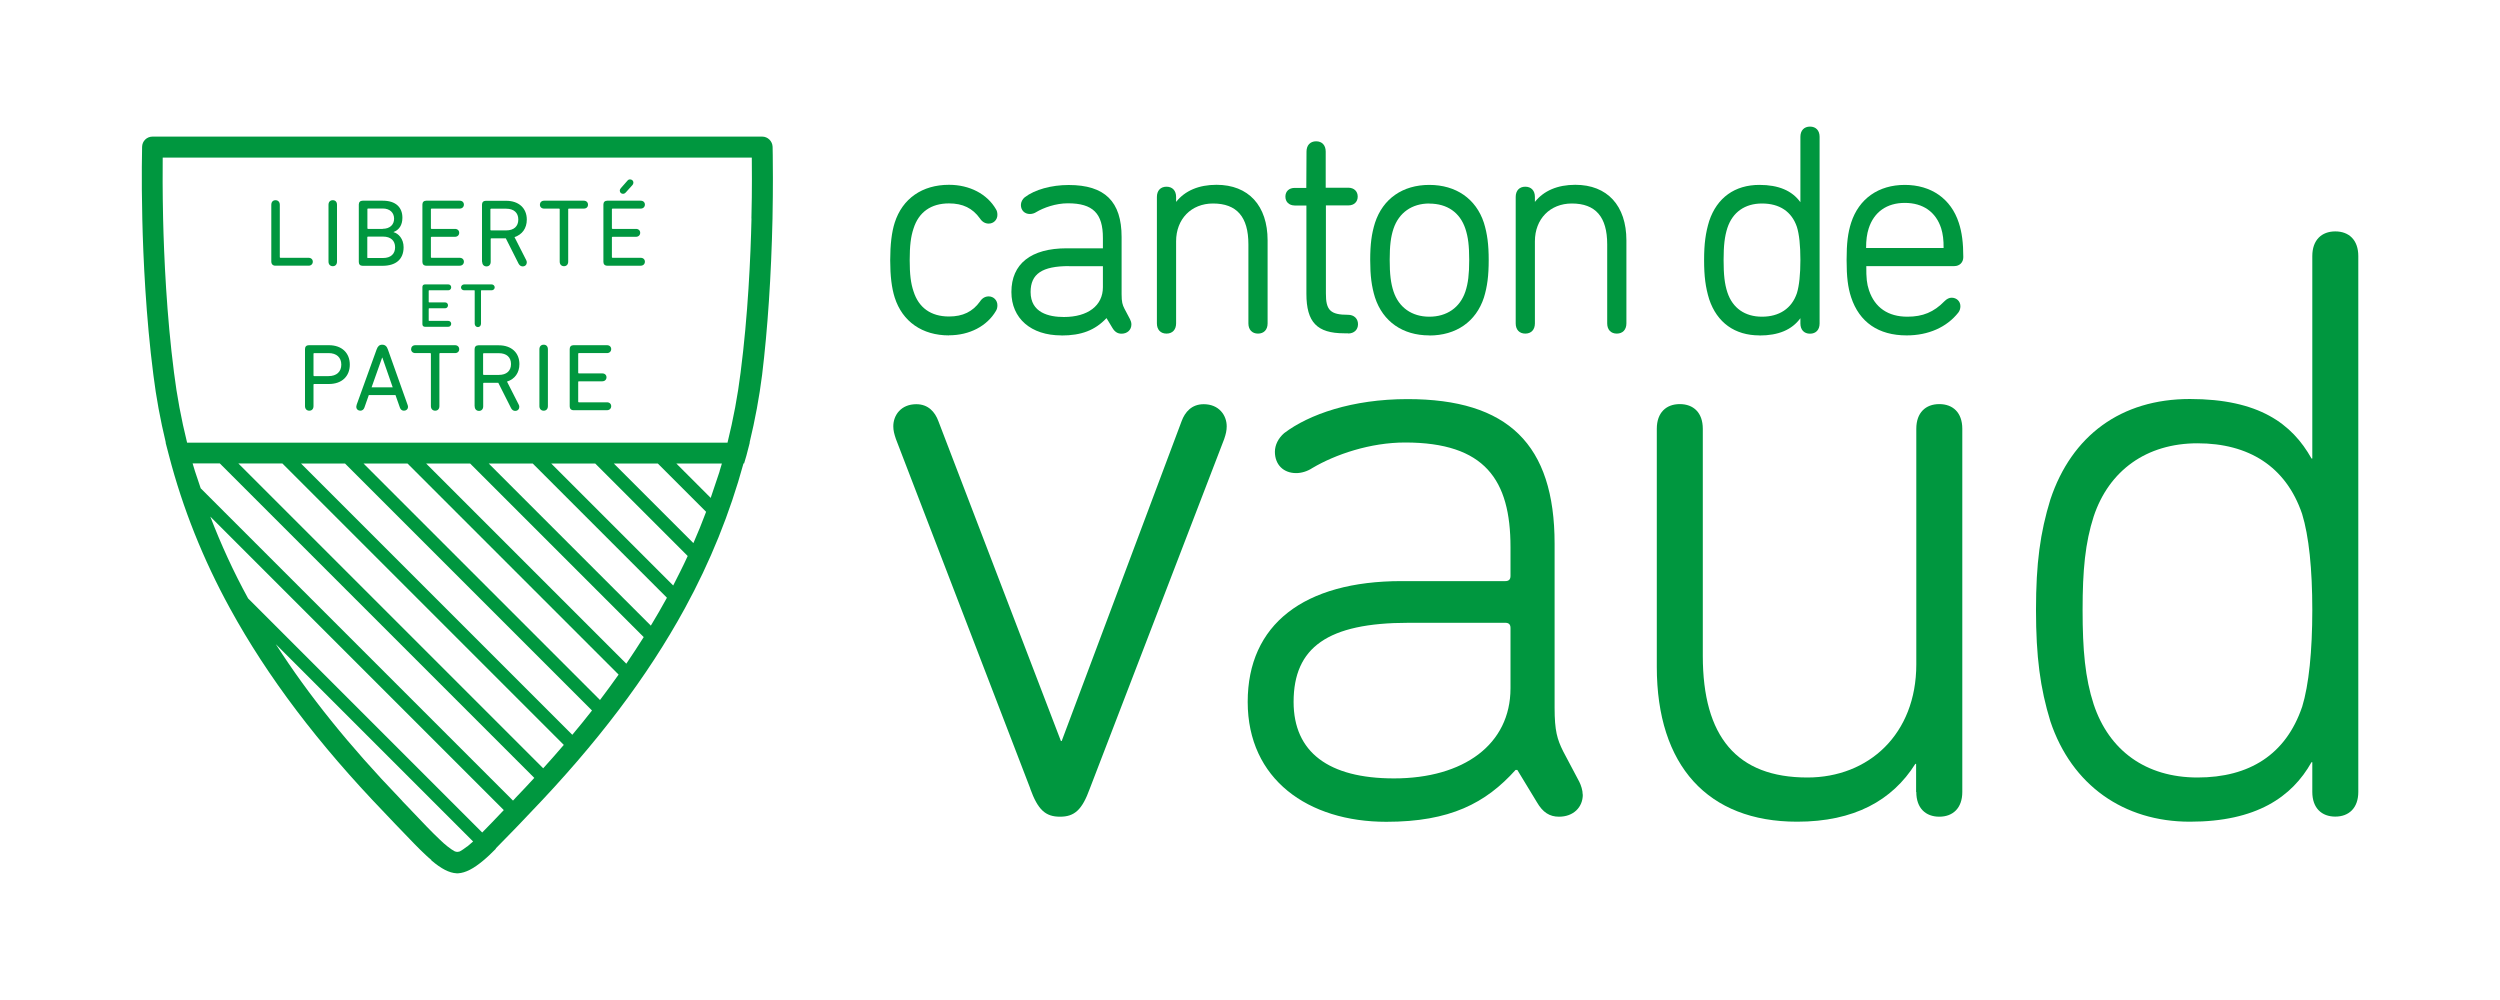 <?xml version="1.0" encoding="UTF-8"?>
<svg xmlns="http://www.w3.org/2000/svg" id="Calque_1" data-name="Calque 1" viewBox="0 0 250 100">
  <defs>
    <style> .cls-1 { fill: #00973f; } </style>
  </defs>
  <path class="cls-1" d="M94.9,33.54c-2.68,0-4.66-1.38-5.43-3.79-.3-.94-.45-2.16-.45-3.72s.15-2.83.45-3.76c.77-2.41,2.75-3.79,5.43-3.79,2.06,0,3.82.92,4.7,2.45.1.16.14.33.14.56,0,.49-.38.87-.87.87-.35,0-.65-.17-.88-.52-.73-1.02-1.71-1.5-3.09-1.5-1.8,0-3.03.87-3.55,2.52-.27.81-.38,1.72-.38,3.15s.11,2.32.38,3.12c.52,1.65,1.75,2.52,3.55,2.52,1.38,0,2.37-.48,3.1-1.5.22-.34.52-.51.87-.51.49,0,.87.39.87.88,0,.22-.04.4-.14.56-.89,1.53-2.65,2.45-4.7,2.45"></path>
  <path class="cls-1" d="M106.13,33.54c-3.03,0-4.99-1.7-4.99-4.34,0-2.82,1.96-4.37,5.53-4.37h3.62v-1.02c.01-2.47-1-3.48-3.5-3.48-1.24,0-2.44.45-3.15.87-.19.13-.43.2-.65.2-.53,0-.9-.37-.9-.9,0-.28.14-.57.38-.77,1.01-.77,2.66-1.23,4.4-1.23,3.61,0,5.29,1.65,5.29,5.2v5.72c0,.79.09,1.06.28,1.44l.56,1.06c.07.13.14.33.14.52,0,.55-.41.93-.99.93-.39,0-.68-.19-.91-.58l-.59-.98c-1.15,1.22-2.51,1.74-4.51,1.74M106.9,26.61c-2.69,0-3.84.78-3.84,2.59,0,2.07,1.81,2.5,3.33,2.5,2.4,0,3.9-1.14,3.9-2.98v-2.1h-3.39Z"></path>
  <path class="cls-1" d="M125.8,33.36c-.59,0-.96-.39-.96-1.02v-7.91c0-2.74-1.16-4.08-3.54-4.08-2.17,0-3.69,1.55-3.69,3.78v8.21c0,.63-.37,1.02-.96,1.02s-.96-.39-.96-1.02v-12.65c0-.63.37-1.02.96-1.02s.96.39.96,1.02v.5c.89-1.12,2.27-1.71,4.04-1.71,3.2,0,5.11,2.08,5.11,5.56v8.3c0,.63-.37,1.02-.96,1.02"></path>
  <path class="cls-1" d="M134.81,33.33h-.39c-2.72,0-3.78-1.11-3.78-3.95v-8.83h-1.17c-.57-.01-.93-.36-.93-.89s.37-.87.93-.87h1.16l.02-3.63c0-.63.37-1.03.96-1.03s.96.39.96,1.03v3.61h2.27c.57.01.93.36.93.89s-.37.88-.93.88h-2.25v8.79c-.01,1.7.45,2.15,2.22,2.15.59,0,.99.38.99.94s-.4.93-.99.93"></path>
  <path class="cls-1" d="M142.93,33.54c-2.66,0-4.64-1.38-5.43-3.79-.34-1.1-.48-2.18-.48-3.75s.14-2.63.48-3.72c.79-2.41,2.77-3.79,5.43-3.79s4.67,1.38,5.46,3.79c.34,1.1.48,2.18.48,3.73s-.14,2.65-.48,3.75c-.79,2.41-2.78,3.79-5.46,3.79M142.93,20.35c-1.74,0-3.04.92-3.58,2.52-.27.81-.38,1.69-.38,3.12s.11,2.33.38,3.15c.53,1.61,1.84,2.53,3.58,2.53s3.07-.9,3.61-2.52c.27-.82.38-1.7.38-3.15s-.11-2.3-.38-3.12c-.54-1.63-1.82-2.52-3.61-2.52"></path>
  <path class="cls-1" d="M161.68,33.36c-.59,0-.96-.39-.96-1.02v-7.91c0-2.74-1.16-4.08-3.54-4.08-2.17,0-3.69,1.55-3.69,3.78v8.21c0,.63-.37,1.02-.96,1.02s-.96-.39-.96-1.02v-12.65c0-.63.37-1.02.96-1.02s.96.39.96,1.02v.5c.89-1.12,2.27-1.71,4.04-1.71,3.2,0,5.11,2.08,5.11,5.56v8.3c0,.63-.37,1.02-.96,1.02"></path>
  <path class="cls-1" d="M175.94,33.54c-2.46,0-4.24-1.28-5.02-3.61-.37-1.2-.51-2.3-.51-3.93s.15-2.72.51-3.9c.78-2.33,2.56-3.61,5.02-3.61,1.91,0,3.26.57,4.1,1.73v-6.54c0-.63.37-1.02.96-1.02s.96.39.96,1.02v18.67c0,.63-.37,1.02-.96,1.02s-.96-.39-.96-1.02v-.53c-.85,1.16-2.19,1.73-4.1,1.73M176.2,20.35c-1.71,0-2.94.87-3.46,2.44-.27.84-.38,1.74-.38,3.21s.1,2.39.38,3.24c.52,1.57,1.75,2.43,3.46,2.43s2.97-.81,3.49-2.35c.23-.74.35-1.89.35-3.33s-.12-2.57-.35-3.3c-.52-1.53-1.73-2.34-3.49-2.34"></path>
  <path class="cls-1" d="M190.66,33.54c-2.81,0-4.73-1.32-5.55-3.82-.32-.98-.45-2.02-.45-3.72s.13-2.71.45-3.72c.78-2.41,2.74-3.79,5.37-3.79s4.62,1.38,5.4,3.79c.31.93.45,2.02.45,3.43,0,.53-.37.9-.9.9h-8.8c-.01,1.2.05,1.76.27,2.42.58,1.73,1.91,2.64,3.84,2.64,1.54,0,2.65-.46,3.71-1.55.23-.23.47-.35.71-.35.5,0,.88.36.88.85,0,.24-.07.46-.21.64-1.16,1.47-3,2.28-5.16,2.28M190.48,20.29c-1.8,0-3.08.91-3.61,2.55-.18.56-.26,1.17-.26,1.96h7.75c.01-.8-.07-1.4-.24-1.96-.53-1.65-1.82-2.55-3.64-2.55"></path>
  <path class="cls-1" d="M103.03,78.86l-13.44-34.96c-.17-.51-.26-.85-.26-1.27,0-1.11.77-2.21,2.3-2.21,1.19,0,1.87.77,2.21,1.7l12.25,31.98h.08l11.99-31.98c.34-.93,1.02-1.7,2.21-1.7,1.53,0,2.3,1.11,2.3,2.21,0,.42-.08.77-.25,1.27l-13.44,34.96c-.77,2.13-1.53,2.81-2.98,2.81s-2.21-.68-2.98-2.81"></path>
  <path class="cls-1" d="M158.28,79.46c0,1.27-.94,2.21-2.38,2.21-.94,0-1.62-.43-2.21-1.45l-1.96-3.23h-.17c-2.98,3.32-6.55,5.19-12.93,5.19-7.82,0-13.86-4.25-13.86-11.99s5.61-12.08,15.39-12.08h10.38c.34,0,.51-.17.51-.51v-2.89c0-6.72-2.55-10.46-10.54-10.46-3.49,0-6.97,1.19-9.27,2.55-.51.34-1.11.51-1.62.51-1.28,0-2.13-.85-2.13-2.13,0-.68.34-1.36.93-1.87,2.47-1.87,6.8-3.4,12.33-3.4,10.04,0,14.71,4.51,14.71,14.46v16.41c0,2.3.26,3.15.85,4.34l1.62,3.06c.17.34.34.85.34,1.28M151.05,68.83v-6.04c0-.34-.17-.51-.51-.51h-9.7c-8.08,0-11.48,2.47-11.48,7.91,0,5.02,3.49,7.65,10.04,7.65,6.97,0,11.65-3.4,11.65-9.01"></path>
  <path class="cls-1" d="M191.61,79.2v-2.81h-.08c-2.3,3.66-6.12,5.78-11.82,5.78-8.93,0-14.03-5.61-14.03-15.48v-23.81c0-1.62.94-2.47,2.3-2.47s2.3.85,2.3,2.47v22.71c0,8.08,3.4,12.16,10.46,12.16,6.13,0,10.89-4.34,10.89-11.31v-23.56c0-1.62.94-2.47,2.3-2.47s2.3.85,2.3,2.47v36.32c0,1.61-.94,2.47-2.3,2.47s-2.3-.85-2.3-2.47"></path>
  <path class="cls-1" d="M231.23,79.2v-2.98h-.08c-1.96,3.49-5.53,5.95-12.16,5.95s-11.82-3.66-13.95-10.03c-1.02-3.32-1.44-6.46-1.44-11.14s.42-7.74,1.44-11.06c2.13-6.38,7.06-10.04,13.95-10.04s10.21,2.47,12.16,5.95h.08v-20.24c0-1.62.94-2.47,2.3-2.47s2.3.85,2.3,2.47v53.58c0,1.61-.94,2.47-2.3,2.47s-2.3-.85-2.3-2.47M230.21,70.7c.68-2.21,1.02-5.61,1.02-9.7s-.34-7.4-1.02-9.61c-1.62-4.76-5.36-7.06-10.46-7.06s-8.85,2.72-10.38,7.31c-.85,2.64-1.11,5.36-1.11,9.36s.25,6.8,1.11,9.44c1.53,4.59,5.19,7.31,10.38,7.31s8.84-2.3,10.46-7.06"></path>
  <path class="cls-1" d="M27.13,20.48c0-.29.17-.46.42-.46s.43.17.43.46v5.24s.02.06.06.06h2.82c.26,0,.42.17.42.39s-.16.4-.42.4h-3.32c-.26,0-.41-.16-.41-.42v-5.67Z"></path>
  <path class="cls-1" d="M32.85,20.48c0-.29.17-.46.43-.46s.42.17.42.46v5.68c0,.29-.17.46-.42.46s-.43-.17-.43-.46v-5.68Z"></path>
  <path class="cls-1" d="M35.88,20.45c0-.23.14-.38.38-.38h2.02c1.3,0,1.96.67,1.96,1.7,0,.76-.34,1.22-.88,1.43v.02c.47.12,1,.65,1,1.5,0,1.22-.78,1.86-2.11,1.86h-1.99c-.24,0-.38-.14-.38-.38v-5.74ZM38.27,22.88c.72,0,1.14-.41,1.14-1.01s-.42-1.02-1.14-1.02h-1.47s-.06.02-.06.06v1.92s.02.06.06.06h1.47ZM36.79,25.8h1.52c.78,0,1.2-.42,1.2-1.07s-.42-1.07-1.2-1.07h-1.52s-.06.02-.06.06v2.03s.02.06.06.06Z"></path>
  <path class="cls-1" d="M42.24,20.45c0-.23.14-.38.38-.38h3.35c.26,0,.42.17.42.39s-.16.4-.42.4h-2.82s-.06.02-.06.06v1.91s.02.06.06.06h2.35c.26,0,.42.17.42.39s-.16.4-.42.4h-2.35s-.06.02-.06.06v1.98s.02.06.06.06h2.82c.26,0,.42.17.42.39s-.16.4-.42.4h-3.35c-.24,0-.38-.15-.38-.38v-5.74Z"></path>
  <path class="cls-1" d="M48.2,26.17v-5.71c0-.23.14-.38.38-.38h2.04c1.26,0,2.06.74,2.06,1.88,0,.87-.46,1.5-1.23,1.75l1.17,2.3c.04.08.06.14.06.23,0,.21-.15.4-.41.4-.17,0-.31-.09-.41-.27l-1.28-2.54h-1.45s-.06.02-.06.06v2.29c0,.29-.17.46-.42.46s-.43-.17-.43-.46ZM51.83,21.95c0-.68-.45-1.08-1.21-1.08h-1.52s-.06.02-.06.06v2.05s.02.06.06.06h1.52c.76,0,1.21-.4,1.21-1.08Z"></path>
  <path class="cls-1" d="M58.38,20.07c.26,0,.42.17.42.4s-.16.39-.42.39h-1.5s-.06.02-.06.06v5.24c0,.29-.17.46-.42.46s-.43-.17-.43-.46v-5.24s-.02-.06-.06-.06h-1.5c-.26,0-.42-.17-.42-.39s.16-.4.42-.4h3.97Z"></path>
  <path class="cls-1" d="M60.34,20.45c0-.23.14-.38.38-.38h3.35c.26,0,.42.17.42.39s-.16.4-.42.4h-2.82s-.06.02-.06.06v1.91s.02.06.06.06h2.35c.26,0,.42.17.42.39s-.16.4-.42.4h-2.35s-.06.02-.06.06v1.98s.02.06.06.06h2.82c.26,0,.42.17.42.39s-.16.4-.42.4h-3.35c-.24,0-.38-.15-.38-.38v-5.74ZM62.75,18.06c.07-.08.14-.12.26-.12.18,0,.33.13.33.32,0,.1-.04.18-.1.25l-.66.73c-.09.1-.17.14-.29.14-.16,0-.31-.13-.31-.31,0-.1.04-.18.11-.26l.66-.75Z"></path>
  <path class="cls-1" d="M42.24,28.7c0-.16.1-.26.26-.26h2.33c.18,0,.29.14.29.29s-.11.3-.29.3h-1.92s-.04.01-.04.04v1.13s.01.04.04.04h1.6c.18,0,.29.14.29.29s-.11.3-.29.3h-1.6s-.04.01-.04.04v1.18s.01.04.04.04h1.92c.18,0,.29.14.29.29s-.11.3-.29.3h-2.33c-.16,0-.26-.1-.26-.26v-3.72Z"></path>
  <path class="cls-1" d="M49.16,28.44c.18,0,.31.14.31.3s-.14.29-.31.29h-1.02s-.04.01-.04.04v3.3c0,.2-.14.34-.31.34s-.32-.14-.32-.34v-3.3s-.01-.04-.04-.04h-1.02c-.18,0-.31-.14-.31-.29s.14-.3.31-.3h2.76Z"></path>
  <path class="cls-1" d="M30.5,34.9c0-.23.14-.38.38-.38h2.01c1.3,0,2.09.78,2.09,1.94s-.78,1.94-2.09,1.94h-1.48s-.06.02-.06.06v2.15c0,.29-.17.46-.42.46s-.43-.17-.43-.46v-5.71ZM34.13,36.46c0-.71-.47-1.15-1.27-1.15h-1.45s-.06.02-.06.06v2.18s.02.06.06.06h1.45c.8,0,1.27-.44,1.27-1.15Z"></path>
  <path class="cls-1" d="M35.66,40.49l2-5.54c.11-.31.27-.48.56-.48s.47.17.57.48l1.97,5.54c.02.06.04.12.04.19,0,.24-.18.39-.4.39-.19,0-.34-.1-.41-.31l-.44-1.25h-2.67l-.44,1.25c-.07.2-.22.31-.41.31-.22,0-.4-.15-.4-.39,0-.07.02-.13.04-.19ZM39.27,38.73l-1.03-2.96h-.03l-1.05,2.96h2.11Z"></path>
  <path class="cls-1" d="M45.5,34.52c.26,0,.42.17.42.4s-.16.39-.42.39h-1.5s-.06.02-.06.06v5.24c0,.29-.17.46-.42.46s-.43-.17-.43-.46v-5.24s-.02-.06-.06-.06h-1.5c-.26,0-.42-.17-.42-.39s.16-.4.42-.4h3.97Z"></path>
  <path class="cls-1" d="M47.46,40.62v-5.71c0-.23.14-.38.38-.38h2.04c1.26,0,2.06.74,2.06,1.88,0,.87-.46,1.5-1.24,1.75l1.17,2.3c.04.08.06.14.06.23,0,.21-.15.4-.41.4-.17,0-.31-.09-.41-.27l-1.28-2.54h-1.45s-.06.02-.06.06v2.29c0,.29-.17.46-.42.46s-.43-.17-.43-.46ZM51.1,36.4c0-.68-.45-1.08-1.21-1.08h-1.52s-.06.02-.06.06v2.05s.02.06.06.06h1.52c.76,0,1.21-.4,1.21-1.08Z"></path>
  <path class="cls-1" d="M53.94,34.93c0-.29.17-.46.43-.46s.42.17.42.46v5.68c0,.29-.17.46-.42.46s-.43-.17-.43-.46v-5.68Z"></path>
  <path class="cls-1" d="M56.97,34.9c0-.23.14-.38.38-.38h3.35c.26,0,.42.17.42.39s-.16.4-.42.4h-2.82s-.06.02-.06.06v1.91s.02.06.06.06h2.35c.26,0,.42.17.42.39s-.16.4-.42.4h-2.35s-.06.02-.06.06v1.98s.02.06.06.06h2.82c.26,0,.42.17.42.39s-.16.4-.42.4h-3.35c-.24,0-.38-.15-.38-.38v-5.74Z"></path>
  <path class="cls-1" d="M77.26,14.68c-.02-.56-.48-1.02-1.04-1.02H15.25c-.57,0-1.03.45-1.04,1.02,0,.03-.08,2.96.02,7.21.09,3.91.36,9.8,1.11,15.62.28,2.24.69,4.46,1.24,6.75h-.02l.34,1.3s0,0,0,0c0,0,0,0,0,0,1.36,5.24,3.41,10.38,6.1,15.28,3.74,6.83,8.8,13.52,15.45,20.43.4.42.78.82,1.14,1.2.18.19.39.41.56.58.92.96,1.72,1.8,2.42,2.45.21.2.39.35.58.51h-.04s.03.02.04.04c.98.83,1.77,1.24,2.51,1.28h.06s.02,0,.02,0h.02s.06,0,.06,0c.74-.05,1.53-.46,2.51-1.28.2-.17.4-.34.62-.55.2-.19.43-.42.65-.64h-.04c.54-.54,1.11-1.13,1.77-1.81.17-.18.38-.4.56-.58.36-.38.74-.78,1.14-1.2,6.65-6.91,11.71-13.59,15.45-20.43,2.55-4.66,4.51-9.53,5.87-14.5h.06c.07-.26.16-.52.23-.78l.34-1.31h-.02c.55-2.27.97-4.54,1.25-6.76.56-4.62.91-9.88,1.04-15.62.03-1.57.04-2.95.04-4.07,0-1.94-.03-3.12-.03-3.13ZM46.71,84.65c-.31.24-.54.39-.71.48-.01,0-.03.02-.04.02,0,0,0,0-.01,0h-.02c-.06.02-.13.04-.2.04-.07,0-.13-.02-.19-.04h-.02s0,0-.01,0c-.02,0-.03-.02-.04-.02-.17-.09-.41-.24-.71-.48,0,0-.05-.04-.07-.06-.2-.16-.43-.35-.69-.61-.78-.73-1.74-1.74-2.85-2.91-.03-.03-.06-.07-.09-.1-.27-.28-.53-.55-.82-.85,0,0,0,0,.01,0-.1-.1-.18-.19-.28-.3-5.02-5.22-9.11-10.29-12.39-15.4l19.73,19.73c-.18.16-.35.31-.5.43-.02.02-.07.06-.07.06ZM48.23,83.26l-23.42-23.42c-1.46-2.66-2.71-5.4-3.78-8.18l29.35,29.35s-.04.04-.06.06c-.78.82-1.48,1.56-2.1,2.18ZM51.52,79.83c-.08.08-.15.16-.22.23l-31.23-31.23-.57-1.7c-.08-.26-.16-.53-.24-.79h2.72l31.45,31.45c-.62.68-1.26,1.35-1.91,2.03ZM47.01,46.35l17.36,17.36c-.56.89-1.14,1.77-1.74,2.66l-20.02-20.02h4.4ZM40.75,46.35l21.11,21.11c-.6.85-1.22,1.69-1.86,2.54l-23.65-23.65h4.4ZM34.5,46.35l24.7,24.7c-.63.81-1.29,1.62-1.97,2.43l-27.13-27.13h4.4ZM28.24,46.35l28.14,28.14c-.67.78-1.35,1.56-2.06,2.34l-30.48-30.48h4.4ZM65.08,62.56l-16.21-16.21h4.4l13.42,13.42s-.03.05-.04.08c-.5.91-1.02,1.81-1.57,2.72ZM67.32,58.55l-12.2-12.2h4.4l9.25,9.25c-.45.99-.95,1.97-1.45,2.95ZM69.34,54.31l-7.96-7.96h4.4l4.83,4.83-.03.08c-.38,1.03-.8,2.04-1.24,3.05ZM71.96,47.14l-.89,2.65-3.44-3.44h4.56c-.08.26-.16.53-.24.79ZM75.15,21.85c-.09,3.86-.35,9.67-1.09,15.4-.29,2.33-.72,4.63-1.31,7.02H18.71c-.59-2.39-1.02-4.69-1.31-7.02-.74-5.73-1-11.54-1.09-15.4-.06-2.73-.05-4.9-.04-6.09h58.91c0,.53.01,1.28.01,2.16,0,1.1-.01,2.42-.05,3.93Z"></path>
</svg>
